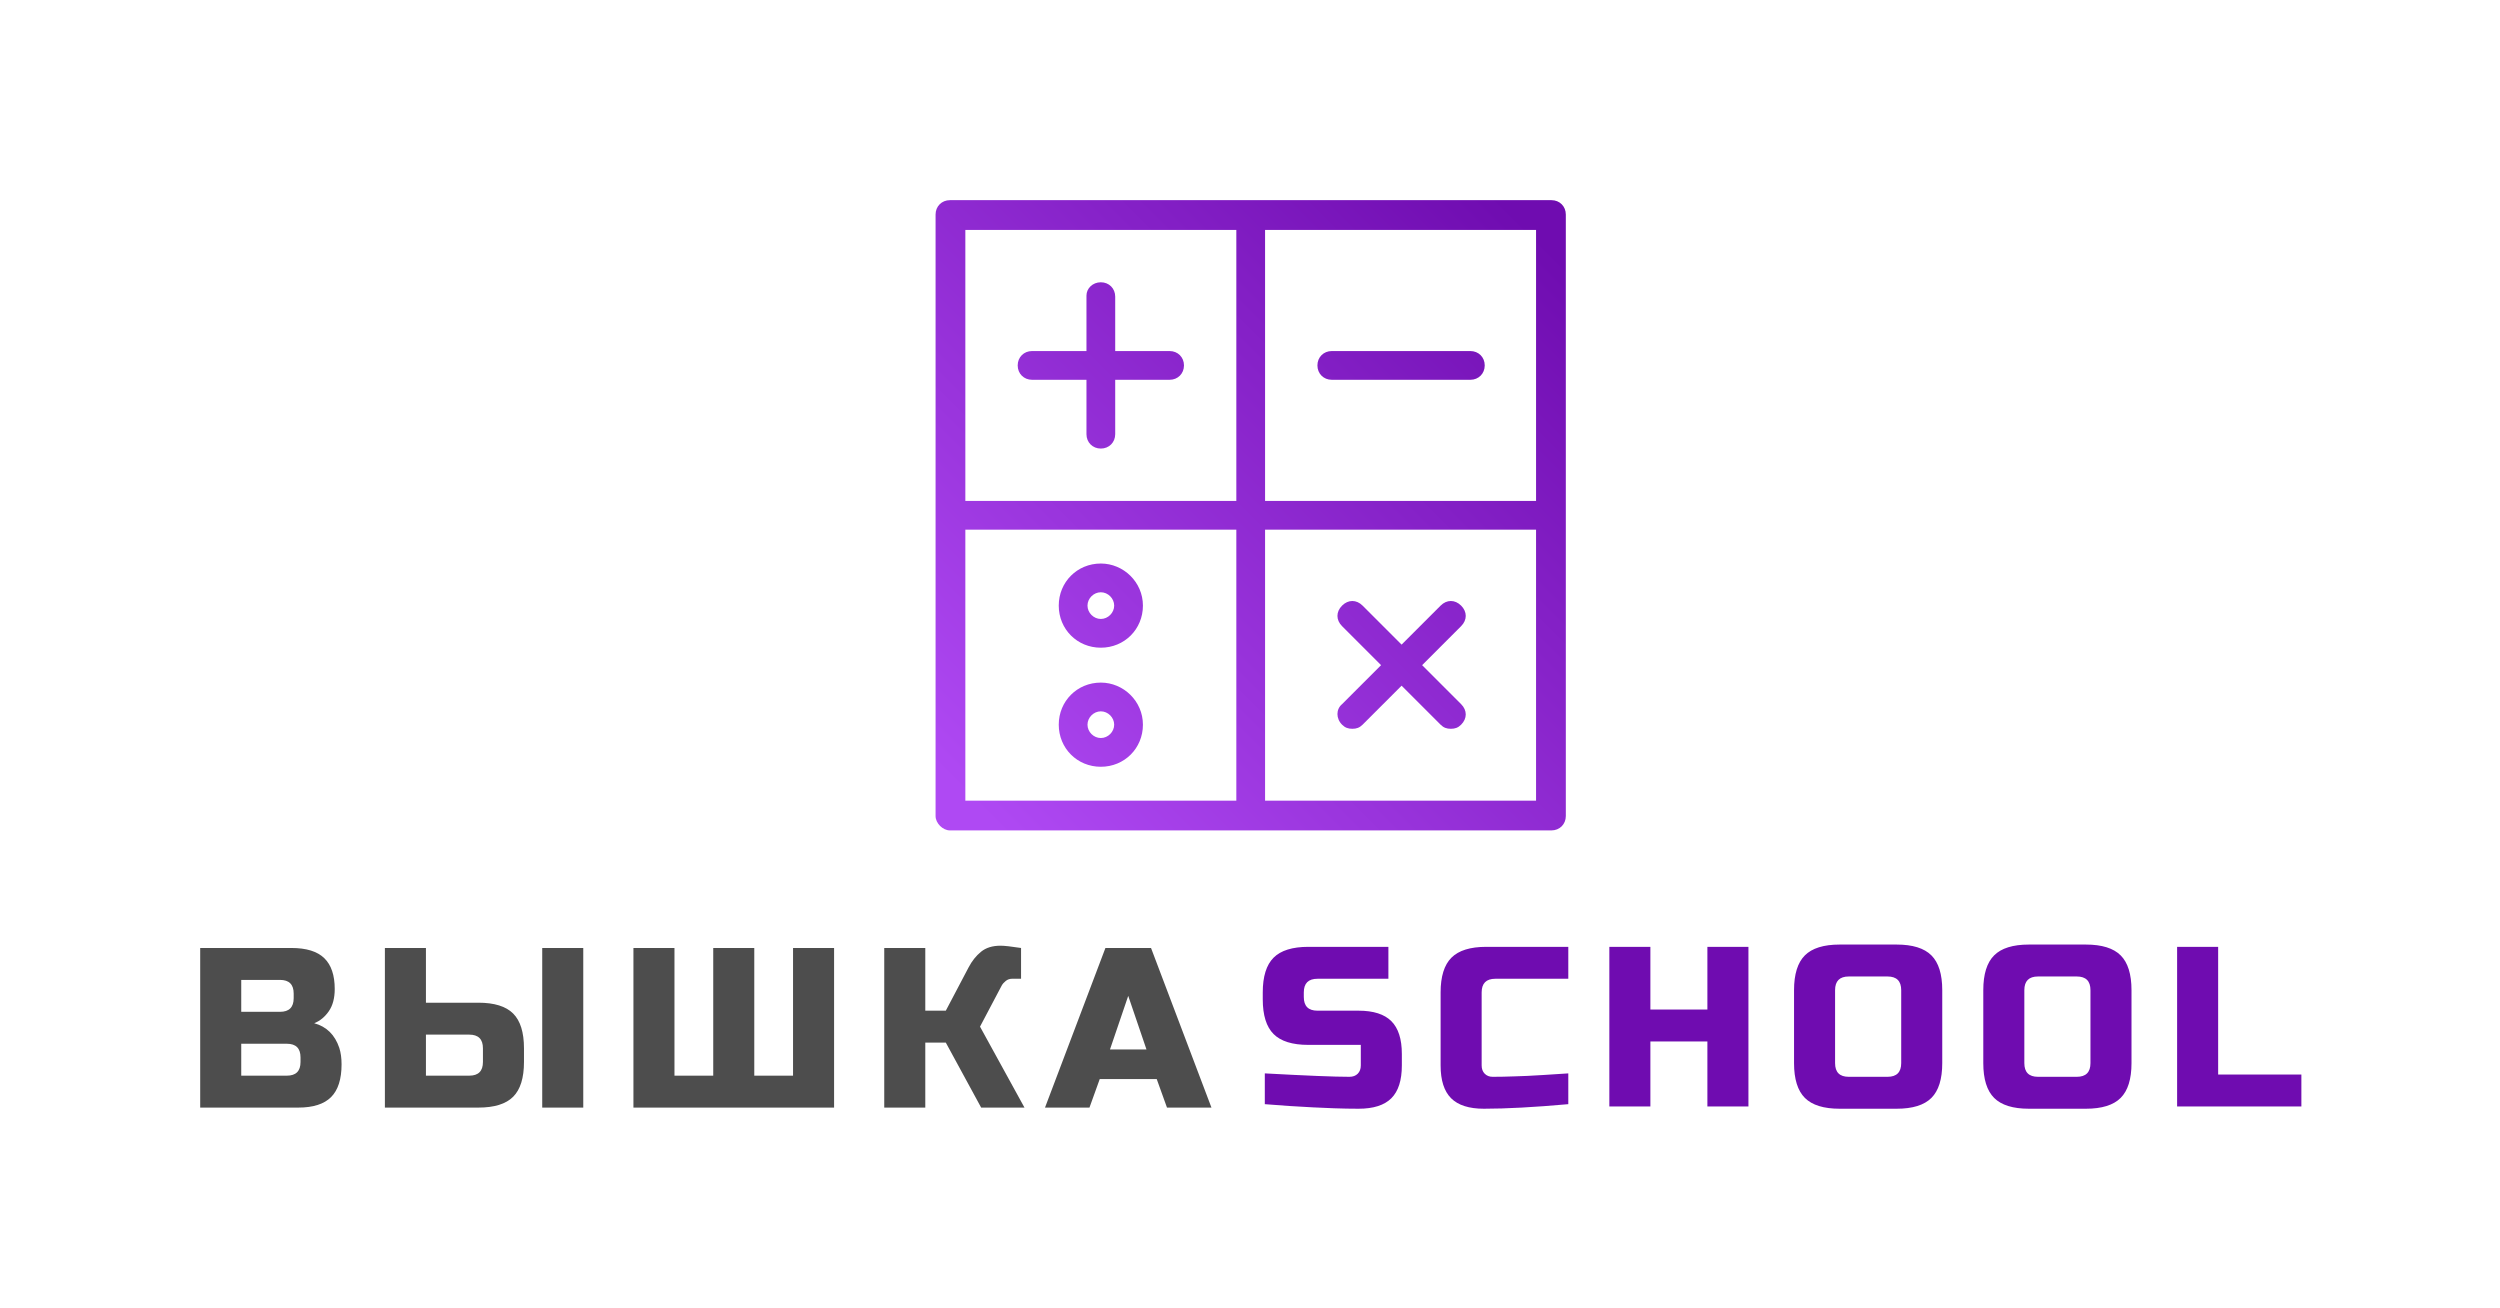 <?xml version="1.0" encoding="UTF-8"?> <svg xmlns="http://www.w3.org/2000/svg" xmlns:xlink="http://www.w3.org/1999/xlink" xmlns:svgjs="http://svgjs.com/svgjs" id="SvgjsSvg546200" width="4096" height="2143.431"> <defs id="SvgjsDefs546201"></defs> <g id="SvgjsG546202" transform="translate(328, 328) scale(34.4)" opacity="1"> <defs id="SvgjsDefs153612"> <linearGradient id="SvgjsLinearGradientgPIJxMLUM" gradientUnits="userSpaceOnUse" x1="19.3" y1="80.7" x2="80.7" y2="19.3"> <stop id="SvgjsStop153615" stop-color="#af49f3" offset="0.05"></stop> <stop id="SvgjsStop153616" stop-color="#6f0cb0" offset="0.95"></stop> </linearGradient> </defs> <g id="SvgjsG153613" transform="scale(0.181)" opacity="1"> <g id="SvgjsG153617" class="bd8UIcEuX" transform="translate(141.377, -52.138) scale(2.701)" fill="url(#SvgjsLinearGradientgPIJxMLUM)"> <path d="M20.7 80.7h58.6c.8 0 1.4-.6 1.4-1.4V20.7c0-.8-.6-1.4-1.4-1.4H20.7c-.8 0-1.4.6-1.4 1.4v58.6c0 .7.7 1.4 1.4 1.4zm1.5-29.3h26.4v26.4H22.2V51.4zm55.6 26.4H51.4V51.4h26.4v26.4zm0-29.2H51.4V22.2h26.4v26.4zM22.2 22.2h26.4v26.4H22.2V22.2z"></path> <path d="M42.1 34h-5.3v-5.3c0-.8-.6-1.4-1.4-1.4s-1.4.6-1.4 1.3V34h-5.3c-.8 0-1.4.6-1.4 1.4 0 .8.6 1.4 1.4 1.4H34v5.3c0 .8.6 1.4 1.4 1.4s1.4-.6 1.4-1.4v-5.3h5.3c.8 0 1.4-.6 1.4-1.4 0-.8-.6-1.4-1.4-1.4zm16.8 36.4c.3.3.6.4 1 .4s.7-.1 1-.4l3.8-3.8 3.8 3.8c.3.3.6.4 1 .4s.7-.1 1-.4c.6-.6.6-1.4 0-2l-3.8-3.8 3.8-3.8c.6-.6.6-1.4 0-2s-1.4-.6-2 0l-3.8 3.8-3.8-3.8c-.6-.6-1.4-.6-2 0-.6.6-.6 1.4 0 2l3.8 3.8-3.8 3.8c-.6.5-.6 1.4 0 2zm-1-33.6h13.5c.8 0 1.4-.6 1.4-1.4 0-.8-.6-1.4-1.4-1.4H57.9c-.8 0-1.4.6-1.4 1.4 0 .8.6 1.4 1.4 1.4zM35.4 54.7c-2.3 0-4.1 1.8-4.1 4.1s1.8 4.1 4.1 4.1 4.1-1.8 4.1-4.1-1.9-4.1-4.1-4.1zm0 5.4c-.7 0-1.3-.6-1.3-1.3s.6-1.3 1.3-1.3 1.3.6 1.3 1.3-.6 1.3-1.3 1.3zm0 6.2c-2.3 0-4.1 1.8-4.1 4.1s1.8 4.1 4.1 4.1 4.1-1.8 4.1-4.1-1.9-4.1-4.1-4.1zm0 5.4c-.7 0-1.3-.6-1.3-1.3s.6-1.3 1.3-1.3 1.3.6 1.3 1.3-.6 1.3-1.3 1.3z"></path> </g> <g id="SvgjsG153618" class="text" transform="translate(130.95, 238.77) scale(1)" fill="#4d4d4d"> <path d="M-130.95 -42L-130.95 0L-105.15 0C-101.23 0 -98.35 -0.92 -96.51 -2.76C-94.67 -4.6 -93.75 -7.48 -93.75 -11.4C-93.75 -13.04 -93.95 -14.48 -94.35 -15.72C-95.51 -19.16 -97.71 -21.32 -100.95 -22.2C-99.43 -22.8 -98.15 -23.85 -97.11 -25.35C-96.07 -26.85 -95.55 -28.8 -95.55 -31.2C-95.55 -34.84 -96.47 -37.55 -98.31 -39.33C-100.15 -41.11 -103.03 -42 -106.95 -42ZM-104.55 -13.2L-104.55 -12C-104.55 -9.6 -105.75 -8.4 -108.15 -8.4L-120.15 -8.4L-120.15 -16.8L-108.15 -16.8C-105.75 -16.8 -104.55 -15.6 -104.55 -13.2ZM-106.35 -30L-106.35 -28.8C-106.35 -26.4 -107.55 -25.2 -109.95 -25.2L-120.15 -25.2L-120.15 -33.6L-109.95 -33.6C-107.55 -33.6 -106.35 -32.4 -106.35 -30Z M-71.55 -27.6L-71.55 -42L-82.35 -42L-82.35 0L-57.75 0C-53.55 0 -50.5 -0.95 -48.6 -2.85C-46.7 -4.75 -45.75 -7.8 -45.75 -12L-45.75 -15.6C-45.75 -19.8 -46.7 -22.85 -48.6 -24.75C-50.5 -26.65 -53.55 -27.6 -57.75 -27.6ZM-30.15 0L-30.15 -42L-40.95 -42L-40.95 0ZM-56.55 -15.6L-56.55 -12C-56.55 -9.6 -57.75 -8.4 -60.15 -8.4L-71.55 -8.4L-71.55 -19.2L-60.15 -19.2C-57.75 -19.2 -56.55 -18 -56.55 -15.6Z M35.85 0L35.85 -42L25.05 -42L25.05 -8.4L14.85 -8.4L14.85 -42L4.05 -42L4.05 -8.4L-6.15 -8.4L-6.15 -42L-16.95 -42L-16.95 0Z M79.65 -42.6C77.53 -42.6 75.82 -42.07 74.52 -41.01C73.22 -39.95 72.13 -38.58 71.25 -36.9L65.25 -25.5L59.85 -25.5L59.85 -42L49.05 -42L49.05 0L59.85 0L59.85 -17.1L65.25 -17.1L74.55 0L85.95 0L74.25 -21.3L79.95 -32.1C80.19 -32.54 80.55 -32.95 81.03 -33.33C81.51 -33.71 82.05 -33.9 82.65 -33.9L85.05 -33.9L85.05 -42C82.45 -42.4 80.65 -42.6 79.65 -42.6Z M103.05 0L105.75 -7.5L120.75 -7.5L123.45 0L135.15 0L119.25 -42L107.25 -42L91.35 0ZM108.45 -15.3L113.25 -29.4L118.05 -15.3Z"></path> </g> <g id="SvgjsG153619" class="text" transform="translate(415.65, 238.47) scale(1)" fill="#6f0cb0"> <path d="M-135.51 -8.7L-135.51 -0.6C-131.15 -0.24 -126.93 0.04 -122.85 0.24L-117.33 0.48C-115.05 0.56 -112.89 0.6 -110.85 0.6C-106.93 0.6 -104.05 -0.32 -102.21 -2.16C-100.37 -4 -99.45 -6.88 -99.45 -10.8L-99.45 -13.8C-99.45 -17.72 -100.37 -20.6 -102.21 -22.44C-104.05 -24.28 -106.93 -25.2 -110.85 -25.2L-121.65 -25.2C-124.05 -25.2 -125.25 -26.4 -125.25 -28.8L-125.25 -30C-125.25 -32.4 -124.05 -33.6 -121.65 -33.6L-102.99 -33.6L-102.99 -42L-124.05 -42C-128.25 -42 -131.3 -41.05 -133.2 -39.15C-135.1 -37.25 -136.05 -34.2 -136.05 -30L-136.05 -28.2C-136.05 -24 -135.1 -20.95 -133.2 -19.05C-131.3 -17.15 -128.25 -16.2 -124.05 -16.2L-110.25 -16.2L-110.25 -10.8C-110.25 -9.88 -110.52 -9.15 -111.06 -8.61C-111.6 -8.07 -112.33 -7.8 -113.25 -7.8C-117.13 -7.8 -124.55 -8.1 -135.51 -8.7Z M-55.65 -0.6L-55.65 -8.7C-58.25 -8.54 -60.42 -8.4 -62.16 -8.28C-63.9 -8.16 -65.32 -8.08 -66.42 -8.04C-67.52 -8 -68.61 -7.96 -69.69 -7.92C-70.77 -7.88 -71.81 -7.85 -72.81 -7.83C-73.81 -7.81 -74.73 -7.8 -75.57 -7.8C-76.41 -7.8 -77.1 -8.07 -77.64 -8.61C-78.18 -9.15 -78.45 -9.88 -78.45 -10.8L-78.45 -30C-78.45 -32.4 -77.25 -33.6 -74.85 -33.6L-55.65 -33.6L-55.65 -42L-77.25 -42C-81.45 -42 -84.5 -41.05 -86.4 -39.15C-88.3 -37.25 -89.25 -34.2 -89.25 -30L-89.25 -10.8C-89.25 -6.88 -88.33 -4 -86.49 -2.16C-84.65 -0.32 -81.77 0.6 -77.85 0.6C-71.97 0.6 -64.57 0.2 -55.65 -0.6Z M-8.25 0L-8.25 -42L-19.05 -42L-19.05 -25.5L-34.05 -25.5L-34.05 -42L-44.85 -42L-44.85 0L-34.05 0L-34.05 -17.1L-19.05 -17.1L-19.05 0Z M31.95 -30.6L31.95 -11.4C31.95 -9 30.75 -7.8 28.35 -7.8L18.15 -7.8C15.75 -7.8 14.55 -9 14.55 -11.4L14.55 -30.6C14.55 -33 15.75 -34.2 18.15 -34.2L28.35 -34.2C30.75 -34.2 31.95 -33 31.95 -30.6ZM42.75 -11.4L42.75 -30.6C42.75 -34.8 41.8 -37.85 39.9 -39.75C38 -41.65 34.95 -42.6 30.75 -42.6L15.75 -42.6C11.55 -42.6 8.5 -41.65 6.6 -39.75C4.7 -37.85 3.75 -34.8 3.75 -30.6L3.75 -11.4C3.75 -7.2 4.7 -4.15 6.6 -2.25C8.5 -0.35 11.55 0.6 15.75 0.6L30.75 0.6C34.95 0.6 38 -0.35 39.9 -2.25C41.8 -4.15 42.75 -7.2 42.75 -11.4Z M81.75 -30.6L81.75 -11.4C81.75 -9 80.55 -7.8 78.15 -7.8L67.95 -7.8C65.55 -7.8 64.35 -9 64.35 -11.4L64.35 -30.6C64.35 -33 65.55 -34.2 67.95 -34.2L78.15 -34.2C80.55 -34.2 81.75 -33 81.75 -30.6ZM92.55 -11.4L92.55 -30.6C92.55 -34.8 91.6 -37.85 89.7 -39.75C87.8 -41.65 84.75 -42.6 80.55 -42.6L65.55 -42.6C61.35 -42.6 58.3 -41.65 56.4 -39.75C54.5 -37.85 53.55 -34.8 53.55 -30.6L53.55 -11.4C53.55 -7.2 54.5 -4.15 56.4 -2.25C58.3 -0.35 61.35 0.6 65.55 0.6L80.55 0.6C84.75 0.6 87.8 -0.35 89.7 -2.25C91.6 -4.15 92.55 -7.2 92.55 -11.4Z M115.35 -8.4L115.35 -42L104.55 -42L104.55 0L137.25 0L137.25 -8.4Z"></path> </g> </g> </g> </svg> 